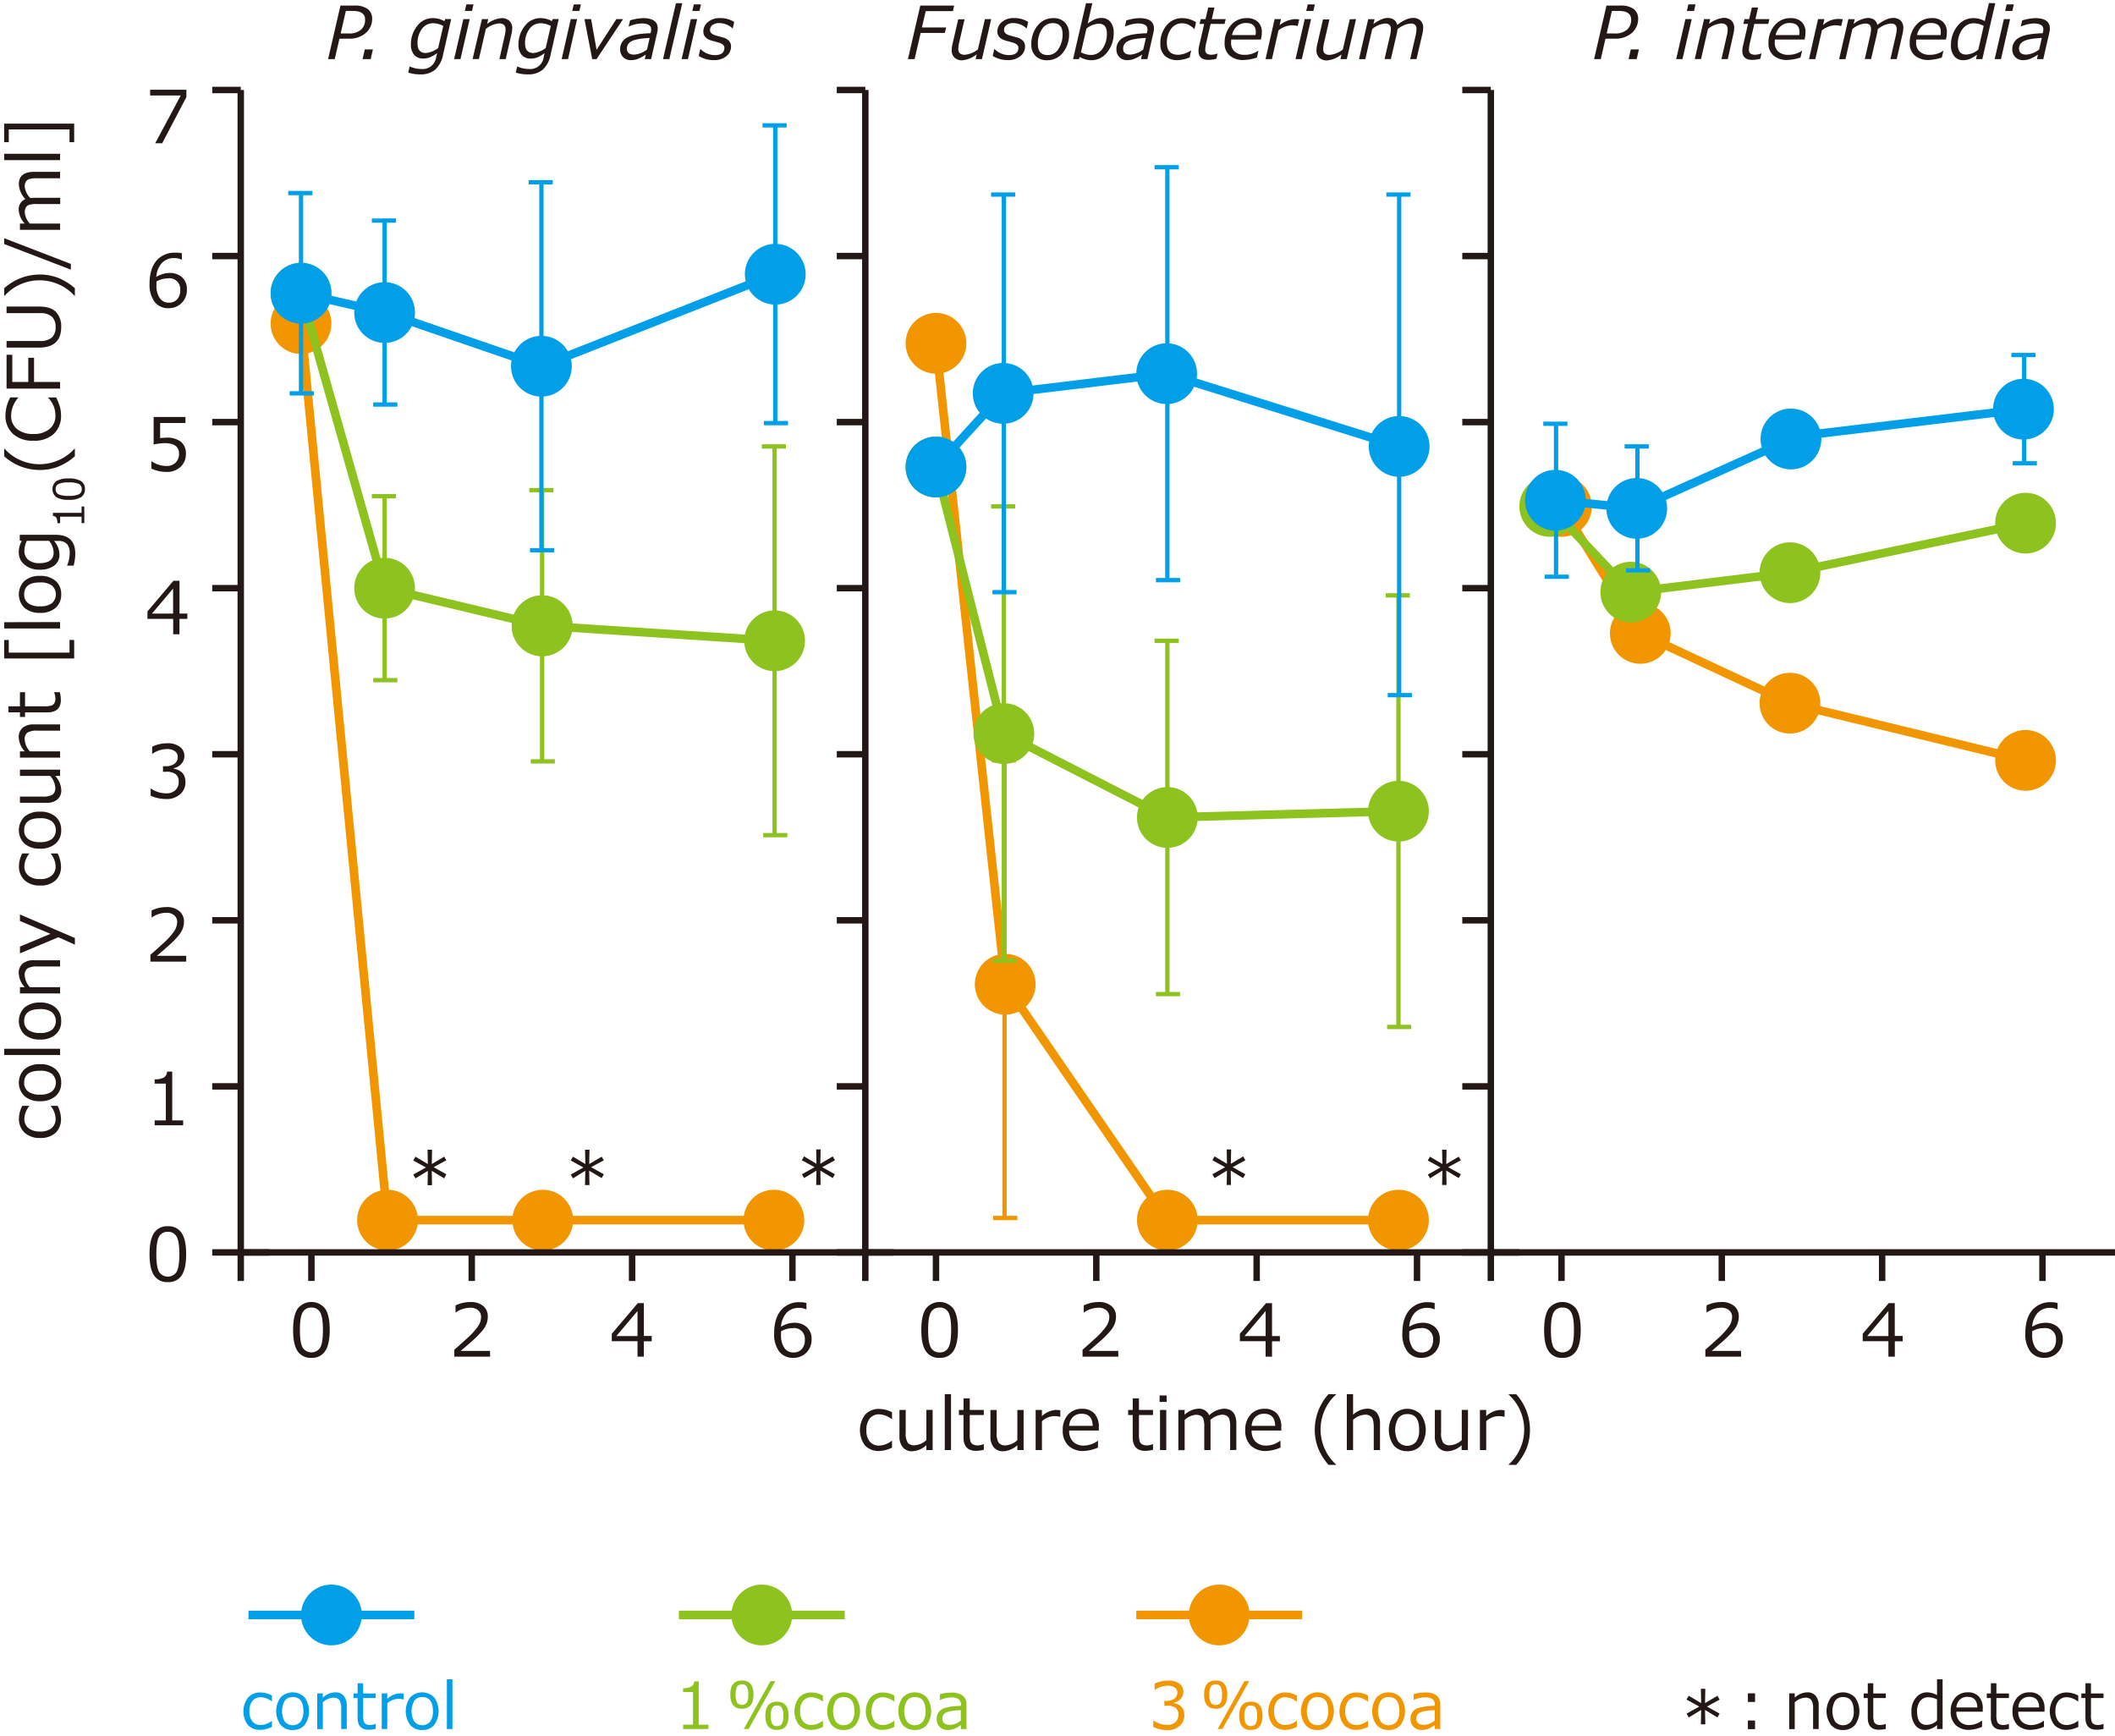 <svg id="レイヤー_1" data-name="レイヤー 1" xmlns="http://www.w3.org/2000/svg" viewBox="0 0 700 574.54"><defs><style>.cls-1{fill:#f29600;}.cls-2{fill:#231815;}.cls-3{fill:#8dc21f;}.cls-4{fill:#009fe8;}</style></defs><circle class="cls-1" cx="309.78" cy="113.62" r="10.06"/><circle class="cls-1" cx="386.36" cy="403.83" r="10.06"/><circle class="cls-1" cx="462.85" cy="403.83" r="10.06"/><circle class="cls-1" cx="332.7" cy="325.76" r="10.06"/><rect class="cls-1" x="328.7" y="402.41" width="8" height="1.42"/><rect class="cls-1" x="331.76" y="327.39" width="1.42" height="75.73"/><rect class="cls-1" x="328.25" y="250.95" width="8" height="1.42"/><rect class="cls-1" x="331.76" y="251.66" width="1.42" height="75.73"/><polygon class="cls-1" points="462.85 405.25 385.61 405.25 331.33 326.27 331.29 325.91 308.37 113.77 311.19 113.47 334.07 325.25 387.1 402.42 462.85 402.42 462.85 405.25"/><circle class="cls-1" cx="99.63" cy="107.1" r="10.06"/><circle class="cls-1" cx="128.26" cy="403.83" r="10.06"/><circle class="cls-1" cx="179.64" cy="403.83" r="10.06"/><circle class="cls-1" cx="256.14" cy="403.83" r="10.06"/><rect class="cls-2" x="78.62" y="414.52" width="2.13" height="9.44"/><rect class="cls-2" x="102" y="414.52" width="2.13" height="9.44"/><rect class="cls-2" x="155.07" y="414.52" width="2.13" height="9.44"/><rect class="cls-2" x="208.14" y="414.52" width="2.13" height="9.44"/><rect class="cls-2" x="261.2" y="414.52" width="2.13" height="9.44"/><rect class="cls-2" x="79.68" y="413.45" width="9.44" height="2.13"/><rect class="cls-2" x="70.24" y="413.45" width="9.44" height="2.13"/><rect class="cls-2" x="70.24" y="358.49" width="9.44" height="2.13"/><rect class="cls-2" x="70.24" y="303.53" width="9.44" height="2.13"/><rect class="cls-2" x="70.24" y="248.57" width="9.44" height="2.13"/><rect class="cls-2" x="70.24" y="193.6" width="9.44" height="2.13"/><rect class="cls-2" x="70.24" y="138.64" width="9.44" height="2.13"/><rect class="cls-2" x="70.24" y="83.68" width="9.44" height="2.13"/><rect class="cls-2" x="70.24" y="28.72" width="9.44" height="2.13"/><rect class="cls-2" x="79.68" y="413.45" width="206.58" height="2.13"/><rect class="cls-2" x="78.62" y="29.78" width="2.13" height="384.74"/><polygon class="cls-1" points="256.14 405.25 126.97 405.25 98.22 107.24 101.04 106.96 129.55 402.42 256.14 402.42 256.14 405.25"/><circle class="cls-3" cx="99.63" cy="97.04" r="10.06"/><rect class="cls-3" x="126.59" y="194.67" width="1.42" height="30.45"/><circle class="cls-3" cx="127.29" cy="194.67" r="10.06"/><rect class="cls-3" x="123.07" y="163.51" width="8" height="1.42"/><rect class="cls-3" x="123.52" y="224.41" width="8" height="1.42"/><rect class="cls-3" x="126.59" y="164.22" width="1.42" height="30.45"/><circle class="cls-3" cx="179.42" cy="207.11" r="10.06"/><rect class="cls-3" x="175.19" y="161.51" width="8" height="1.42"/><rect class="cls-3" x="178.71" y="162.22" width="1.42" height="44.88"/><circle class="cls-3" cx="179.42" cy="207.11" r="10.06"/><rect class="cls-3" x="175.64" y="251.28" width="8" height="1.42"/><rect class="cls-3" x="178.71" y="207.11" width="1.42" height="44.88"/><circle class="cls-3" cx="256.37" cy="212.08" r="10.06"/><rect class="cls-3" x="252.14" y="147.04" width="8" height="1.42"/><rect class="cls-3" x="255.66" y="147.75" width="1.42" height="64.33"/><rect class="cls-3" x="252.59" y="275.7" width="8" height="1.42"/><rect class="cls-3" x="255.66" y="212.08" width="1.42" height="64.33"/><polygon class="cls-3" points="256.27 213.5 179.2 208.51 179.09 208.49 126.16 195.85 98.27 97.43 101 96.66 128.43 193.48 179.63 205.7 256.46 210.67 256.27 213.5"/><circle class="cls-4" cx="99.63" cy="97.04" r="10.06"/><rect class="cls-4" x="98.92" y="63.89" width="1.42" height="33.15"/><rect class="cls-4" x="95.4" y="63.19" width="8" height="1.42"/><rect class="cls-4" x="98.92" y="97.04" width="1.42" height="33.15"/><rect class="cls-4" x="95.86" y="129.48" width="8" height="1.42"/><rect class="cls-4" x="126.59" y="103.44" width="1.42" height="30.45"/><circle class="cls-4" cx="127.29" cy="103.44" r="10.06"/><rect class="cls-4" x="123.07" y="72.29" width="8" height="1.42"/><rect class="cls-4" x="123.52" y="133.18" width="8" height="1.42"/><rect class="cls-4" x="126.59" y="73" width="1.42" height="30.45"/><circle class="cls-4" cx="179.19" cy="121.21" r="10.06"/><rect class="cls-4" x="178.48" y="60.32" width="1.42" height="60.9"/><rect class="cls-4" x="174.96" y="59.61" width="8" height="1.42"/><rect class="cls-4" x="178.48" y="121.21" width="1.42" height="60.9"/><rect class="cls-4" x="175.41" y="181.4" width="8" height="1.42"/><circle class="cls-4" cx="256.59" cy="90.76" r="10.06"/><rect class="cls-4" x="255.88" y="41.49" width="1.42" height="49.27"/><rect class="cls-4" x="252.36" y="40.78" width="8" height="1.42"/><rect class="cls-4" x="255.88" y="90.76" width="1.42" height="49.27"/><rect class="cls-4" x="252.82" y="139.33" width="8" height="1.42"/><polygon class="cls-4" points="179.22 122.72 127.13 104.81 99.32 98.42 99.95 95.66 127.98 102.1 179.16 119.7 256.07 89.45 257.11 92.08 179.22 122.72"/><rect class="cls-2" x="285.33" y="414.52" width="2.13" height="9.44"/><rect class="cls-2" x="308.72" y="414.52" width="2.13" height="9.44"/><rect class="cls-2" x="361.78" y="414.52" width="2.13" height="9.44"/><rect class="cls-2" x="414.85" y="414.52" width="2.13" height="9.44"/><rect class="cls-2" x="467.92" y="414.52" width="2.13" height="9.44"/><rect class="cls-2" x="286.4" y="413.45" width="9.44" height="2.13"/><rect class="cls-2" x="276.95" y="413.45" width="9.44" height="2.13"/><rect class="cls-2" x="276.95" y="358.49" width="9.44" height="2.13"/><rect class="cls-2" x="276.95" y="303.53" width="9.44" height="2.13"/><rect class="cls-2" x="276.95" y="248.57" width="9.44" height="2.13"/><rect class="cls-2" x="276.95" y="193.6" width="9.44" height="2.13"/><rect class="cls-2" x="276.95" y="138.64" width="9.44" height="2.13"/><rect class="cls-2" x="276.95" y="83.68" width="9.44" height="2.13"/><rect class="cls-2" x="276.95" y="28.72" width="9.44" height="2.13"/><rect class="cls-2" x="286.4" y="413.45" width="206.58" height="2.13"/><rect class="cls-2" x="285.33" y="29.78" width="2.13" height="384.74"/><circle class="cls-3" cx="309.78" cy="154.56" r="10.06"/><circle class="cls-3" cx="332.25" cy="242.79" r="10.06"/><rect class="cls-3" x="328.02" y="166.89" width="8" height="1.42"/><rect class="cls-3" x="331.54" y="167.6" width="1.42" height="75.19"/><rect class="cls-3" x="328.47" y="317.26" width="8" height="1.42"/><circle class="cls-3" cx="386.36" cy="270.55" r="10.06"/><rect class="cls-3" x="382.13" y="211.37" width="8" height="1.42"/><rect class="cls-3" x="385.65" y="212.08" width="1.42" height="58.47"/><rect class="cls-3" x="382.58" y="328.31" width="8" height="1.42"/><circle class="cls-3" cx="462.85" cy="268.47" r="10.06"/><rect class="cls-3" x="458.62" y="196.34" width="8" height="1.42"/><rect class="cls-3" x="462.14" y="197.05" width="1.42" height="71.42"/><rect class="cls-3" x="459.08" y="339.17" width="8" height="1.42"/><rect class="cls-3" x="385.65" y="270.55" width="1.42" height="58.47"/><rect class="cls-3" x="462.14" y="268.47" width="1.42" height="71.42"/><rect class="cls-3" x="331.54" y="242.79" width="1.42" height="75.19"/><rect class="cls-3" x="357.88" y="226.26" width="2.83" height="60.82" transform="translate(-33.09 459.17) rotate(-62.84)"/><rect class="cls-3" x="319.6" y="153.15" width="2.83" height="91.04" transform="translate(-39.1 85.37) rotate(-14.29)"/><rect class="cls-3" x="386.34" y="268.09" width="76.52" height="2.84" transform="translate(-7.18 11.65) rotate(-1.56)"/><rect class="cls-4" x="462.37" y="64.39" width="1.42" height="82.84"/><rect class="cls-4" x="458.85" y="63.68" width="8" height="1.42"/><rect class="cls-4" x="462.37" y="147.23" width="1.42" height="82.84"/><rect class="cls-4" x="459.3" y="229.36" width="8" height="1.42"/><rect class="cls-4" x="385.65" y="55.34" width="1.42" height="68.33"/><rect class="cls-4" x="382.13" y="54.64" width="8" height="1.42"/><rect class="cls-4" x="385.65" y="123.67" width="1.42" height="68.33"/><rect class="cls-4" x="382.58" y="191.3" width="8" height="1.42"/><rect class="cls-4" x="331.54" y="64.39" width="1.42" height="65.8"/><rect class="cls-4" x="328.02" y="63.68" width="8" height="1.42"/><rect class="cls-4" x="331.54" y="130.19" width="1.42" height="65.8"/><rect class="cls-4" x="328.47" y="195.28" width="8" height="1.42"/><circle class="cls-4" cx="309.78" cy="154.56" r="10.06"/><circle class="cls-4" cx="332.02" cy="130.19" r="10.06"/><circle class="cls-4" cx="386.13" cy="123.67" r="10.06"/><circle class="cls-4" cx="463.08" cy="147.75" r="10.06"/><polygon class="cls-4" points="310.82 155.52 308.73 153.61 331.33 128.85 386.26 122.23 463.5 146.4 462.66 149.1 386 125.12 332.71 131.53 310.82 155.52"/><rect class="cls-2" x="492.35" y="414.52" width="2.13" height="9.44"/><rect class="cls-2" x="515.74" y="414.52" width="2.13" height="9.44"/><rect class="cls-2" x="568.8" y="414.52" width="2.13" height="9.44"/><rect class="cls-2" x="621.87" y="414.52" width="2.13" height="9.44"/><rect class="cls-2" x="674.94" y="414.52" width="2.13" height="9.44"/><rect class="cls-2" x="493.42" y="413.45" width="9.44" height="2.13"/><rect class="cls-2" x="483.97" y="413.45" width="9.44" height="2.13"/><rect class="cls-2" x="483.97" y="358.49" width="9.44" height="2.13"/><rect class="cls-2" x="483.97" y="303.53" width="9.44" height="2.13"/><rect class="cls-2" x="483.97" y="248.57" width="9.44" height="2.13"/><rect class="cls-2" x="483.97" y="193.6" width="9.44" height="2.13"/><rect class="cls-2" x="483.97" y="138.64" width="9.44" height="2.13"/><rect class="cls-2" x="483.97" y="83.68" width="9.44" height="2.13"/><rect class="cls-2" x="483.97" y="28.72" width="9.44" height="2.13"/><rect class="cls-2" x="493.42" y="413.45" width="206.58" height="2.13"/><rect class="cls-2" x="492.35" y="29.78" width="2.13" height="384.74"/><circle class="cls-4" cx="109.69" cy="534.5" r="10.06"/><circle class="cls-1" cx="516.8" cy="167.6" r="10.06"/><circle class="cls-1" cx="542.89" cy="209.63" r="10.06"/><circle class="cls-1" cx="592.42" cy="232.73" r="10.06"/><circle class="cls-1" cx="670.4" cy="251.66" r="10.06"/><polygon class="cls-1" points="670.07 253.04 591.95 234.07 541.91 210.74 515.6 168.35 518 166.85 543.87 208.52 592.89 231.38 670.73 250.28 670.07 253.04"/><circle class="cls-3" cx="512.92" cy="167.6" r="10.06"/><circle class="cls-3" cx="539.73" cy="195.99" r="10.06"/><circle class="cls-3" cx="592.42" cy="189.55" r="10.06"/><circle class="cls-3" cx="670.4" cy="173.15" r="10.06"/><polygon class="cls-3" points="539.19 197.48 511.89 168.57 513.95 166.63 540.27 194.5 592.19 188.15 670.11 171.76 670.69 174.53 592.59 190.95 539.19 197.48"/><rect class="cls-4" x="514.29" y="140.25" width="1.42" height="25.31"/><rect class="cls-4" x="510.77" y="139.54" width="8" height="1.42"/><rect class="cls-4" x="514.29" y="165.56" width="1.42" height="25.31"/><rect class="cls-4" x="511.23" y="190.17" width="8" height="1.42"/><circle class="cls-4" cx="514.78" cy="165.56" r="10.06"/><rect class="cls-4" x="541.22" y="147.75" width="1.42" height="20.51"/><rect class="cls-4" x="537.7" y="147.04" width="8" height="1.42"/><rect class="cls-4" x="541.22" y="168.26" width="1.42" height="20.51"/><rect class="cls-4" x="538.16" y="188.06" width="8" height="1.42"/><circle class="cls-4" cx="541.71" cy="168.26" r="10.06"/><rect class="cls-4" x="669.22" y="117.49" width="1.42" height="17.92"/><rect class="cls-4" x="665.7" y="116.79" width="8" height="1.42"/><rect class="cls-4" x="669.22" y="135.42" width="1.42" height="17.92"/><rect class="cls-4" x="666.15" y="152.63" width="8" height="1.42"/><circle class="cls-4" cx="669.7" cy="135.42" r="10.06"/><circle class="cls-4" cx="592.75" cy="145.29" r="10.06"/><polygon class="cls-4" points="541.94 169.71 514.63 166.97 514.92 164.15 541.47 166.81 594.47 143 669.53 134.01 669.87 136.83 595.24 145.76 541.94 169.71"/><rect class="cls-4" x="82.24" y="533.08" width="54.89" height="2.83"/><circle class="cls-3" cx="252.14" cy="534.5" r="10.06"/><rect class="cls-3" x="224.69" y="533.08" width="54.89" height="2.83"/><circle class="cls-1" cx="403.52" cy="534.5" r="10.06"/><rect class="cls-1" x="376.07" y="533.08" width="54.89" height="2.83"/><path class="cls-2" d="M60.62,372.44H51.19v-1.62h3.7V358.64h-3.7v-1.43a6,6,0,0,0,3.1-.62,2.41,2.41,0,0,0,1-1.92H57v16.15h3.62Z"/><path class="cls-2" d="M61.63,318.27H49.78V316c1.26-1.09,2.67-2.34,4.23-3.78a24.3,24.3,0,0,0,3.48-3.78,5.69,5.69,0,0,0,1.14-3.27,2.81,2.81,0,0,0-1-2.26,3.92,3.92,0,0,0-2.61-.81,8.53,8.53,0,0,0-4.73,1.53h-.12v-2.29a11.34,11.34,0,0,1,4.91-1.13,6.32,6.32,0,0,1,4.22,1.3A4.39,4.39,0,0,1,60.89,305a6.82,6.82,0,0,1-.39,2.3,7.57,7.57,0,0,1-1.23,2.12,28.75,28.75,0,0,1-2,2.2c-.77.78-2.56,2.35-5.35,4.72h9.71Z"/><path class="cls-2" d="M49.86,263.36V261H50A8.86,8.86,0,0,0,55,262.57a4.32,4.32,0,0,0,3-1,3.64,3.64,0,0,0,1.14-2.85,3,3,0,0,0-1-2.49,5.11,5.11,0,0,0-3.2-.8h-1V253.6h.8a4.86,4.86,0,0,0,3-.81,2.67,2.67,0,0,0,1.09-2.28,2.22,2.22,0,0,0-1-1.92,4.41,4.41,0,0,0-2.6-.68,8.65,8.65,0,0,0-4.74,1.54h-.13v-2.31A11.34,11.34,0,0,1,55.28,246a6.81,6.81,0,0,1,4.24,1.15,3.68,3.68,0,0,1,1.5,3.09,3.73,3.73,0,0,1-1,2.56,4.41,4.41,0,0,1-2.5,1.44v.19c2.58.46,3.86,1.94,3.86,4.45a5.11,5.11,0,0,1-1.77,4A6.67,6.67,0,0,1,55,264.46,12.82,12.82,0,0,1,49.86,263.36Z"/><path class="cls-2" d="M62,204.82h-2.6v5.1H57.32v-5.1H48.8v-2.46l8.61-10.15h2v10.87H62Zm-4.71-1.74V194.8l-7,8.28Z"/><path class="cls-2" d="M50.09,155.08v-2.35h.19a8.6,8.6,0,0,0,4.77,1.5,4.26,4.26,0,0,0,3.05-1.09,4,4,0,0,0,1.15-3c0-2.32-1.6-3.48-4.78-3.48a18.23,18.23,0,0,0-3.62.47V138H61.37V140H53v5c1-.1,1.73-.15,2.09-.15a7.33,7.33,0,0,1,4.8,1.37,4.86,4.86,0,0,1,1.63,4,5.65,5.65,0,0,1-1.77,4.3,6.47,6.47,0,0,1-4.62,1.67A11.78,11.78,0,0,1,50.09,155.08Z"/><path class="cls-2" d="M60.19,83.82V85.9H60a5.16,5.16,0,0,0-2.3-.48,5.44,5.44,0,0,0-4.15,1.65,7.47,7.47,0,0,0-1.81,4.59,8.47,8.47,0,0,1,4.33-1.32,6.07,6.07,0,0,1,4.18,1.42,5.21,5.21,0,0,1,1.6,4.1A5.91,5.91,0,0,1,55.83,102a5.61,5.61,0,0,1-4.66-2.09,9.52,9.52,0,0,1-1.67-6q0-4.87,2.23-7.57a7.78,7.78,0,0,1,6.36-2.7A7,7,0,0,1,60.19,83.82Zm-8.41,9.35c0,.64,0,1,0,1.16a7.29,7.29,0,0,0,1.09,4.32,3.49,3.49,0,0,0,3,1.52,3.56,3.56,0,0,0,2.78-1.11,4.43,4.43,0,0,0,1-3.11,3.57,3.57,0,0,0-4.12-3.82A7.54,7.54,0,0,0,51.78,93.17Z"/><path class="cls-2" d="M61.68,32.16l-8,15.25H51.37L59.82,31.6H49.7V29.7h12Z"/><path class="cls-2" d="M55.56,424.33a5.11,5.11,0,0,1-4.6-2.24q-1.47-2.23-1.47-7t1.48-7a5.11,5.11,0,0,1,4.59-2.24,5.09,5.09,0,0,1,4.57,2.25c1,1.5,1.48,3.82,1.48,7s-.49,5.49-1.47,7A5.1,5.1,0,0,1,55.56,424.33Zm0-16.63a3.11,3.11,0,0,0-2.92,1.59q-.9,1.59-.9,5.83c0,2.81.3,4.74.9,5.81a3.45,3.45,0,0,0,5.82,0q.9-1.6.9-5.83c0-2.77-.29-4.69-.89-5.78A3.08,3.08,0,0,0,55.56,407.7Z"/><path class="cls-2" d="M19.07,366a10,10,0,0,1,1.12,4.16,6.23,6.23,0,0,1-1.8,4.77,7.19,7.19,0,0,1-5.12,1.7,7.23,7.23,0,0,1-5.13-1.75,6.2,6.2,0,0,1-1.87-4.73A9.3,9.3,0,0,1,7.37,366h2.3v.1a7.09,7.09,0,0,0-1.61,4.1,3.89,3.89,0,0,0,1.35,3.16,5.88,5.88,0,0,0,3.86,1.13,5.75,5.75,0,0,0,3.81-1.12,3.94,3.94,0,0,0,1.32-3.17,6.93,6.93,0,0,0-1.59-4.1V366Z"/><path class="cls-2" d="M20.25,358.33a5.66,5.66,0,0,1-1.88,4.48,7.47,7.47,0,0,1-5.12,1.65,7.53,7.53,0,0,1-5.13-1.66,6.23,6.23,0,0,1,0-8.93,7.48,7.48,0,0,1,5.14-1.66,7.46,7.46,0,0,1,5.13,1.65A5.65,5.65,0,0,1,20.25,358.33ZM8,358.33a3.49,3.49,0,0,0,1.35,2.95,6.35,6.35,0,0,0,3.91,1,6.27,6.27,0,0,0,3.88-1,3.9,3.9,0,0,0,0-5.9,6.27,6.27,0,0,0-3.88-1Q8,354.35,8,358.33Z"/><path class="cls-2" d="M19.88,347.1v2.07H1.38V347.1Z"/><path class="cls-2" d="M20.25,337.93a5.66,5.66,0,0,1-1.88,4.48,7.46,7.46,0,0,1-5.12,1.64,7.53,7.53,0,0,1-5.13-1.65,6.24,6.24,0,0,1,0-8.94,7.52,7.52,0,0,1,5.14-1.65,7.46,7.46,0,0,1,5.13,1.65A5.65,5.65,0,0,1,20.25,337.93ZM8,337.93a3.49,3.49,0,0,0,1.35,2.95,6.35,6.35,0,0,0,3.91,1,6.27,6.27,0,0,0,3.88-1,3.9,3.9,0,0,0,0-5.9,6.27,6.27,0,0,0-3.88-1C9.74,334,8,335.27,8,337.93Z"/><path class="cls-2" d="M19.88,317.81v2.07H12.44a5.9,5.9,0,0,0-3.42.68,2.72,2.72,0,0,0-.84,2.25,6.29,6.29,0,0,0,1.71,3.91h10v2.07H6.6v-2.07H8.2a7.2,7.2,0,0,1-2-4.62,4,4,0,0,1,1.28-3.17,5.49,5.49,0,0,1,3.72-1.12Z"/><path class="cls-2" d="M6.6,302.66l18.18,7.79v2.21l-5.47-2.47L6.6,315.54V313.3l10.11-4.23L6.6,304.82Z"/><path class="cls-2" d="M19.07,282.46a10,10,0,0,1,1.12,4.16,6.23,6.23,0,0,1-1.8,4.76,7.15,7.15,0,0,1-5.12,1.7,7.19,7.19,0,0,1-5.13-1.75,6.18,6.18,0,0,1-1.87-4.72,9.27,9.27,0,0,1,1.1-4.15h2.3v.09a7.12,7.12,0,0,0-1.61,4.1,3.88,3.88,0,0,0,1.35,3.16,5.83,5.83,0,0,0,3.86,1.13,5.7,5.7,0,0,0,3.81-1.12,3.93,3.93,0,0,0,1.32-3.17,7,7,0,0,0-1.59-4.1v-.09Z"/><path class="cls-2" d="M20.25,274.76a5.66,5.66,0,0,1-1.88,4.48,7.51,7.51,0,0,1-5.12,1.64,7.53,7.53,0,0,1-5.13-1.65,6.24,6.24,0,0,1,0-8.94,7.52,7.52,0,0,1,5.14-1.65,7.46,7.46,0,0,1,5.13,1.65A5.65,5.65,0,0,1,20.25,274.76ZM8,274.76a3.49,3.49,0,0,0,1.35,2.95,6.35,6.35,0,0,0,3.91,1,6.27,6.27,0,0,0,3.88-1,3.9,3.9,0,0,0,0-5.9,6.27,6.27,0,0,0-3.88-1C9.74,270.78,8,272.1,8,274.76Z"/><path class="cls-2" d="M19.88,254.73v2.07h-1.6a7.46,7.46,0,0,1,2,4.62A3.94,3.94,0,0,1,19,264.6a5.5,5.5,0,0,1-3.69,1.11H6.6v-2.07h7.46a5.75,5.75,0,0,0,3.4-.69,2.72,2.72,0,0,0,.84-2.24,6.33,6.33,0,0,0-1.71-3.91H6.6v-2.07Z"/><path class="cls-2" d="M19.88,239.76v2.07H12.44a5.9,5.9,0,0,0-3.42.68,2.72,2.72,0,0,0-.84,2.24,6.31,6.31,0,0,0,1.71,3.92h10v2.07H6.6v-2.07H8.2a7.2,7.2,0,0,1-2-4.62,4,4,0,0,1,1.28-3.17,5.49,5.49,0,0,1,3.72-1.12Z"/><path class="cls-2" d="M20.14,231.66c0,2.74-1.51,4.12-4.52,4.12H8.29v1.51H6.6v-1.53H2.78v-2H6.6v-4.66H8.29v4.66h6.15a7.89,7.89,0,0,0,2.71-.29,1.83,1.83,0,0,0,.9-.88,3.29,3.29,0,0,0,.29-1.5,5.22,5.22,0,0,0-.42-1.92v-.07H19.8A11,11,0,0,1,20.14,231.66Z"/><path class="cls-2" d="M24.55,211.81v6.12H1.38v-6.12H2.9V216H23v-4.21Z"/><path class="cls-2" d="M19.88,205.89V208H1.38v-2.07Z"/><path class="cls-2" d="M20.25,196.72a5.66,5.66,0,0,1-1.88,4.48,7.46,7.46,0,0,1-5.12,1.64,7.53,7.53,0,0,1-5.13-1.65,6.24,6.24,0,0,1,0-8.94,7.52,7.52,0,0,1,5.14-1.65,7.46,7.46,0,0,1,5.13,1.65A5.65,5.65,0,0,1,20.25,196.72ZM8,196.72a3.49,3.49,0,0,0,1.35,2.95,6.35,6.35,0,0,0,3.91,1,6.27,6.27,0,0,0,3.88-1,3.9,3.9,0,0,0,0-5.9,6.27,6.27,0,0,0-3.88-1C9.74,192.74,8,194.06,8,196.72Z"/><path class="cls-2" d="M18.38,177q6.53,0,6.53,6.2a15.13,15.13,0,0,1-.55,4H22.22v-.09a10.73,10.73,0,0,0,.85-4.07,4.36,4.36,0,0,0-.91-3,3.85,3.85,0,0,0-2.95-1H17.9a6.86,6.86,0,0,1,1.78,4.46,4.41,4.41,0,0,1-1.74,3.7,7.74,7.74,0,0,1-4.82,1.34,7.34,7.34,0,0,1-5-1.65,5.19,5.19,0,0,1-1.91-4.1,7.44,7.44,0,0,1,1-3.75l-.67-.15V177ZM16.23,179H8.88a7.85,7.85,0,0,0-.81,3.27,3.72,3.72,0,0,0,1.28,3A5.56,5.56,0,0,0,13,186.39c3.16,0,4.75-1.18,4.75-3.53A6.31,6.31,0,0,0,16.23,179Z"/><path class="cls-2" d="M27.9,167.65v5.49H27V171h-7.1v2.15H19a3.58,3.58,0,0,0-.36-1.8,1.42,1.42,0,0,0-1.12-.61v-1H27v-2.11Z"/><path class="cls-2" d="M28.11,161.89a3,3,0,0,1-1.3,2.67,7.45,7.45,0,0,1-4.06.86,7.62,7.62,0,0,1-4.08-.86,3.38,3.38,0,0,1,0-5.34,7.53,7.53,0,0,1,4.05-.86,7.57,7.57,0,0,1,4.07.85A3,3,0,0,1,28.11,161.89Zm-9.7,0a1.82,1.82,0,0,0,.93,1.7,7.67,7.67,0,0,0,3.41.52,7.57,7.57,0,0,0,3.38-.52,1.82,1.82,0,0,0,.93-1.7,1.8,1.8,0,0,0-.93-1.7,7.61,7.61,0,0,0-3.4-.52,7.64,7.64,0,0,0-3.37.52A1.79,1.79,0,0,0,18.41,161.89Z"/><path class="cls-2" d="M24.78,148.52V151a19.17,19.17,0,0,1-5.59,3.48,17.09,17.09,0,0,1-6.11,1.07A17.55,17.55,0,0,1,1.38,151v-2.5H1.5a14.93,14.93,0,0,0,5.13,3.74,15.48,15.48,0,0,0,12.89,0,15.2,15.2,0,0,0,5.15-3.75Z"/><path class="cls-2" d="M20.2,137.39a8.11,8.11,0,0,1-2.4,6.22A9.5,9.5,0,0,1,11,145.86a9.51,9.51,0,0,1-6.73-2.28,8.06,8.06,0,0,1-2.46-6.2,12.64,12.64,0,0,1,1.59-5.85H6v.16a9,9,0,0,0-2.31,5.83A5.51,5.51,0,0,0,5.64,142a8.15,8.15,0,0,0,5.4,1.63,8,8,0,0,0,5.37-1.66,5.53,5.53,0,0,0,1.93-4.42,8.69,8.69,0,0,0-.47-2.85,9.6,9.6,0,0,0-1.87-3v-.16h2.59a17.89,17.89,0,0,1,1.34,3.5A11.25,11.25,0,0,1,20.2,137.39Z"/><path class="cls-2" d="M4.07,117.42v9H9.36v-8h1.91v8h8.61v2.19H2.17V117.42Z"/><path class="cls-2" d="M12.85,101.45q3.85,0,5.62,1.75a6.81,6.81,0,0,1,1.78,5.06q0,6.78-7.4,6.79H2.17v-2.19H13.05a6,6,0,0,0,4.1-1.14,4.46,4.46,0,0,0,1.25-3.46,4.55,4.55,0,0,0-1.23-3.46,5.78,5.78,0,0,0-4.06-1.16H2.17v-2.19Z"/><path class="cls-2" d="M24.78,95.41v2.5h-.11a15.43,15.43,0,0,0-5.16-3.75,15.59,15.59,0,0,0-12.87,0A15.43,15.43,0,0,0,1.5,97.91H1.38v-2.5a17.6,17.6,0,0,1,11.7-4.55,17,17,0,0,1,6.09,1.07A19.13,19.13,0,0,1,24.78,95.41Z"/><path class="cls-2" d="M1.38,78.84l22.07,8.51v1.89L1.38,80.77Z"/><path class="cls-2" d="M19.88,59H12.44a8.85,8.85,0,0,0-2.87.3,2.06,2.06,0,0,0-1.06.92,3.28,3.28,0,0,0-.33,1.56A6.45,6.45,0,0,0,10,65.53c.41,0,.93-.07,1.56-.07h8.37v2.07H12.44a8.94,8.94,0,0,0-2.91.3,2,2,0,0,0-1,.91,3.15,3.15,0,0,0-.33,1.53A6.17,6.17,0,0,0,9.89,74h10v2.07H6.6V74H8.2a7.12,7.12,0,0,1-2-4.47A3.6,3.6,0,0,1,8.4,65.89,7.71,7.71,0,0,1,6.23,61c0-2.75,1.66-4.12,5-4.12h8.65Z"/><path class="cls-2" d="M19.88,50.9V53H1.38V50.9Z"/><path class="cls-2" d="M24.55,40.92v6.13H23V42.84H2.9v4.21H1.38V40.92Z"/><path class="cls-2" d="M295.23,479.11a10,10,0,0,1-4.16,1.12,6.23,6.23,0,0,1-4.76-1.8,8.48,8.48,0,0,1,.05-10.25,6.15,6.15,0,0,1,4.73-1.87,9.38,9.38,0,0,1,4.14,1.09v2.31h-.09a7,7,0,0,0-4.1-1.61,3.88,3.88,0,0,0-3.16,1.35,5.82,5.82,0,0,0-1.13,3.85,5.71,5.71,0,0,0,1.12,3.82,3.94,3.94,0,0,0,3.17,1.32,7,7,0,0,0,4.1-1.59h.09Z"/><path class="cls-2" d="M308.67,479.92H306.6v-1.6a7.46,7.46,0,0,1-4.62,2A3.94,3.94,0,0,1,298.8,479a5.5,5.5,0,0,1-1.11-3.69v-8.67h2.07v7.46a5.75,5.75,0,0,0,.69,3.4,2.72,2.72,0,0,0,2.24.84,6.33,6.33,0,0,0,3.91-1.71v-10h2.07Z"/><path class="cls-2" d="M314.76,479.92h-2.07v-18.5h2.07Z"/><path class="cls-2" d="M323,480.18q-4.11,0-4.11-4.52v-7.33h-1.52v-1.69h1.53v-3.82h2.06v3.82h4.65v1.69h-4.65v6.15a8,8,0,0,0,.28,2.71,1.88,1.88,0,0,0,.88.9,3.29,3.29,0,0,0,1.5.29,5.22,5.22,0,0,0,1.92-.42h.07v1.88A10.88,10.88,0,0,1,323,480.18Z"/><path class="cls-2" d="M338.78,479.92h-2.07v-1.6a7.46,7.46,0,0,1-4.62,2,3.94,3.94,0,0,1-3.18-1.29,5.5,5.5,0,0,1-1.11-3.69v-8.67h2.07v7.46a5.75,5.75,0,0,0,.69,3.4,2.73,2.73,0,0,0,2.24.84,6.33,6.33,0,0,0,3.91-1.71v-10h2.07Z"/><path class="cls-2" d="M342.77,479.92V466.64h2.07v2.05a7.5,7.5,0,0,1,4.6-2.05,9.45,9.45,0,0,1,1.49.12v2.16h-.08a8.24,8.24,0,0,0-2-.23,6.33,6.33,0,0,0-4,1.69v9.54Z"/><path class="cls-2" d="M358.71,480.23a7,7,0,0,1-5.14-1.79,6.8,6.8,0,0,1-1.83-5.08,7.41,7.41,0,0,1,1.75-5.17,6,6,0,0,1,4.65-1.93,5.28,5.28,0,0,1,4.08,1.58,6.38,6.38,0,0,1,1.45,4.49v1.14h-9.81a4.92,4.92,0,0,0,1.3,3.68,4.86,4.86,0,0,0,3.59,1.29,7.93,7.93,0,0,0,4.56-1.59h.09v2.25A13.35,13.35,0,0,1,358.71,480.23Zm-4.85-8.32h7.79q-.09-4-3.63-4a4,4,0,0,0-2.89,1.05A4.41,4.41,0,0,0,353.86,471.91Z"/><path class="cls-2" d="M379,480.18q-4.11,0-4.11-4.52v-7.33h-1.51v-1.69h1.52v-3.82h2.06v3.82h4.65v1.69h-4.65v6.15a7.93,7.93,0,0,0,.29,2.71,1.82,1.82,0,0,0,.87.9,3.36,3.36,0,0,0,1.51.29,5.13,5.13,0,0,0,1.91-.42h.07v1.88A10.88,10.88,0,0,1,379,480.18Z"/><path class="cls-2" d="M386.13,464h-2.34v-2.15h2.34ZM386,479.92h-2.07V466.64H386Z"/><path class="cls-2" d="M407.14,479.92v-7.44a8.94,8.94,0,0,0-.29-2.87,2.06,2.06,0,0,0-.92-1.06,3.28,3.28,0,0,0-1.56-.33,6.5,6.5,0,0,0-3.8,1.77,13.16,13.16,0,0,1,.08,1.56v8.37h-2.07v-7.44a8.94,8.94,0,0,0-.3-2.91,2,2,0,0,0-.91-1,3.28,3.28,0,0,0-1.53-.32,6.17,6.17,0,0,0-3.75,1.71v10H390V466.64h2.07v1.6a7.12,7.12,0,0,1,4.47-2,3.61,3.61,0,0,1,3.66,2.18,7.72,7.72,0,0,1,4.87-2.18q4.13,0,4.12,5v8.65Z"/><path class="cls-2" d="M419.11,480.23a7,7,0,0,1-5.14-1.79,6.8,6.8,0,0,1-1.83-5.08,7.36,7.36,0,0,1,1.75-5.17,6,6,0,0,1,4.64-1.93,5.29,5.29,0,0,1,4.09,1.58,6.38,6.38,0,0,1,1.45,4.49v1.14h-9.81a5,5,0,0,0,1.29,3.68,4.89,4.89,0,0,0,3.59,1.29,7.93,7.93,0,0,0,4.56-1.59h.1v2.25A13.35,13.35,0,0,1,419.11,480.23Zm-4.85-8.32h7.79q-.1-4-3.63-4a4,4,0,0,0-2.9,1.05A4.41,4.41,0,0,0,414.26,471.91Z"/><path class="cls-2" d="M442.2,484.82h-2.5a18.91,18.91,0,0,1-3.47-5.59,16.88,16.88,0,0,1-1.08-6.11,17.6,17.6,0,0,1,4.55-11.7h2.5v.12a15.06,15.06,0,0,0-3.74,5.13,15.59,15.59,0,0,0,0,12.89,15.47,15.47,0,0,0,3.75,5.15Z"/><path class="cls-2" d="M456.74,479.92h-2.07v-7.43c0-1.73-.22-2.87-.68-3.43a2.72,2.72,0,0,0-2.24-.84,6.31,6.31,0,0,0-3.92,1.7v10h-2.07v-18.5h2.07v6.81a7.21,7.21,0,0,1,4.62-2,4,4,0,0,1,3.18,1.29,5.55,5.55,0,0,1,1.11,3.72Z"/><path class="cls-2" d="M465.79,480.29a5.66,5.66,0,0,1-4.48-1.88,8.78,8.78,0,0,1,0-10.25,6.21,6.21,0,0,1,8.93,0,8.82,8.82,0,0,1,0,10.27A5.65,5.65,0,0,1,465.79,480.29Zm0-12.26a3.49,3.49,0,0,0-3,1.35,7.88,7.88,0,0,0,0,7.79,3.9,3.9,0,0,0,5.9,0,6.27,6.27,0,0,0,1-3.88Q469.78,468,465.79,468Z"/><path class="cls-2" d="M485.82,479.92h-2.07v-1.6a7.46,7.46,0,0,1-4.62,2A3.94,3.94,0,0,1,476,479a5.5,5.5,0,0,1-1.11-3.69v-8.67h2.07v7.46a5.75,5.75,0,0,0,.69,3.4,2.73,2.73,0,0,0,2.24.84,6.33,6.33,0,0,0,3.91-1.71v-10h2.07Z"/><path class="cls-2" d="M489.81,479.92V466.64h2.07v2.05a7.5,7.5,0,0,1,4.6-2.05,9.45,9.45,0,0,1,1.49.12v2.16h-.08a8.24,8.24,0,0,0-2-.23,6.33,6.33,0,0,0-4,1.69v9.54Z"/><path class="cls-2" d="M501.83,484.82h-2.51v-.11a15.58,15.58,0,0,0,3.75-18,15.16,15.16,0,0,0-3.75-5.14v-.12h2.51a17.58,17.58,0,0,1,4.54,11.7,16.92,16.92,0,0,1-1.06,6.08A19.25,19.25,0,0,1,501.83,484.82Z"/><path class="cls-3" d="M234.47,572.25h-8.38v-1.44h3.28V560h-3.28v-1.27a5.33,5.33,0,0,0,2.75-.55,2.14,2.14,0,0,0,.93-1.71h1.48v14.36h3.22Z"/><path class="cls-3" d="M245.55,565.54q-3.84,0-3.84-4.67t3.84-4.68q3.84,0,3.84,4.67T245.55,565.54Zm0-8.09a1.79,1.79,0,0,0-1.61.77,7.27,7.27,0,0,0,0,5.3,2.09,2.09,0,0,0,3.22,0,5.18,5.18,0,0,0,.49-2.66,5.12,5.12,0,0,0-.49-2.63A1.78,1.78,0,0,0,245.55,557.45Zm11.06-1.06-8.84,15.86h-1.61L255,556.39Zm.55,16.16q-3.86,0-3.85-4.67t3.85-4.68q3.82,0,3.83,4.67T257.16,572.55Zm0-8.09a1.78,1.78,0,0,0-1.61.77,7.34,7.34,0,0,0,0,5.3,1.8,1.8,0,0,0,1.62.76,1.78,1.78,0,0,0,1.6-.76,5.16,5.16,0,0,0,.5-2.66,5.1,5.1,0,0,0-.5-2.63A1.75,1.75,0,0,0,257.16,564.46Z"/><path class="cls-3" d="M272.4,571.53a9,9,0,0,1-3.7,1,5.5,5.5,0,0,1-4.23-1.6,7.55,7.55,0,0,1,0-9.11,5.48,5.48,0,0,1,4.2-1.66,8.23,8.23,0,0,1,3.69,1v2h-.08a6.35,6.35,0,0,0-3.65-1.43,3.47,3.47,0,0,0-2.81,1.2,5.2,5.2,0,0,0-1,3.43,5.06,5.06,0,0,0,1,3.39,3.48,3.48,0,0,0,2.81,1.17,6.21,6.21,0,0,0,3.65-1.41h.08Z"/><path class="cls-3" d="M279.24,572.57a5,5,0,0,1-4-1.67,7.81,7.81,0,0,1,0-9.11,5.54,5.54,0,0,1,7.94,0,7.8,7.8,0,0,1,0,9.13A5,5,0,0,1,279.24,572.57Zm0-10.9a3.11,3.11,0,0,0-2.62,1.21,7,7,0,0,0,0,6.92,3.47,3.47,0,0,0,5.25,0,5.6,5.6,0,0,0,.91-3.45Q282.78,561.67,279.24,561.67Z"/><path class="cls-3" d="M296,571.53a9,9,0,0,1-3.7,1,5.54,5.54,0,0,1-4.24-1.6,7.53,7.53,0,0,1,.05-9.11,5.48,5.48,0,0,1,4.2-1.66,8.27,8.27,0,0,1,3.69,1v2h-.09a6.3,6.3,0,0,0-3.64-1.43,3.46,3.46,0,0,0-2.81,1.2,5.2,5.2,0,0,0-1,3.43,5.12,5.12,0,0,0,1,3.39,3.52,3.52,0,0,0,2.82,1.17,6.16,6.16,0,0,0,3.64-1.41H296Z"/><path class="cls-3" d="M302.79,572.57a5,5,0,0,1-4-1.67,7.81,7.81,0,0,1,0-9.11,5.54,5.54,0,0,1,7.94,0,7.84,7.84,0,0,1,0,9.13A5,5,0,0,1,302.79,572.57Zm0-10.9a3.11,3.11,0,0,0-2.62,1.21,7,7,0,0,0,0,6.92,3.46,3.46,0,0,0,5.24,0,5.54,5.54,0,0,0,.92-3.45Q306.33,561.67,302.79,561.67Z"/><path class="cls-3" d="M318,572.25v-1.32a8.87,8.87,0,0,1-2.42,1.35,6.36,6.36,0,0,1-1.93.29,3.59,3.59,0,0,1-2.63-1,3.63,3.63,0,0,1-1-2.66,3.51,3.51,0,0,1,1.55-3.1c1-.69,3.19-1.1,6.47-1.23v-.36a2.19,2.19,0,0,0-.73-1.82,4.22,4.22,0,0,0-2.57-.59,9.48,9.48,0,0,0-3.6.83h-.09v-1.91a14.57,14.57,0,0,1,3.77-.53,6.1,6.1,0,0,1,3.83,1,3.63,3.63,0,0,1,1.22,3v8.08Zm0-2.81V566c-2.59.12-4.26.41-5,.86a2.13,2.13,0,0,0-1.11,1.89c0,1.41.86,2.12,2.57,2.12A5.73,5.73,0,0,0,318,569.44Z"/><path class="cls-1" d="M381.71,571.59v-2.1h.17a7.91,7.91,0,0,0,4.39,1.4A3.84,3.84,0,0,0,389,570a3.25,3.25,0,0,0,1-2.53,2.69,2.69,0,0,0-.88-2.21,4.49,4.49,0,0,0-2.84-.71h-.92v-1.61H386a4.32,4.32,0,0,0,2.65-.72,2.39,2.39,0,0,0,1-2,2,2,0,0,0-.84-1.71,3.91,3.91,0,0,0-2.31-.6,7.62,7.62,0,0,0-4.21,1.37h-.12v-2.06a10.22,10.22,0,0,1,4.38-1,6.1,6.1,0,0,1,3.77,1,3.29,3.29,0,0,1,1.33,2.75,3.36,3.36,0,0,1-.89,2.28,3.9,3.9,0,0,1-2.22,1.27v.17q3.44.62,3.43,4a4.51,4.51,0,0,1-1.57,3.55,5.93,5.93,0,0,1-4.07,1.39A11.43,11.43,0,0,1,381.71,571.59Z"/><path class="cls-1" d="M402.37,565.54q-3.86,0-3.85-4.67t3.85-4.68q3.83,0,3.83,4.67T402.37,565.54Zm0-8.09a1.78,1.78,0,0,0-1.61.77,5.06,5.06,0,0,0-.5,2.65,5.16,5.16,0,0,0,.49,2.65,1.8,1.8,0,0,0,1.62.76,1.78,1.78,0,0,0,1.6-.76,5.16,5.16,0,0,0,.5-2.66,5.1,5.1,0,0,0-.5-2.63A1.75,1.75,0,0,0,402.37,557.45Zm11.06-1.06-8.85,15.86H403l8.85-15.86Zm.54,16.16q-3.84,0-3.84-4.67T414,563.2q3.84,0,3.84,4.67T414,572.55Zm0-8.09a1.77,1.77,0,0,0-1.6.77,5,5,0,0,0-.51,2.65,5.14,5.14,0,0,0,.5,2.65,2.09,2.09,0,0,0,3.22,0,5.18,5.18,0,0,0,.49-2.66,5.12,5.12,0,0,0-.49-2.63A1.77,1.77,0,0,0,414,564.46Z"/><path class="cls-1" d="M429.22,571.53a9,9,0,0,1-3.7,1,5.54,5.54,0,0,1-4.24-1.6,7.53,7.53,0,0,1,.05-9.11,5.48,5.48,0,0,1,4.2-1.66,8.27,8.27,0,0,1,3.69,1v2h-.09a6.23,6.23,0,0,0-3.64-1.43,3.46,3.46,0,0,0-2.81,1.2,5.2,5.2,0,0,0-1,3.43,5.12,5.12,0,0,0,1,3.39,3.52,3.52,0,0,0,2.82,1.17,6.19,6.19,0,0,0,3.64-1.41h.09Z"/><path class="cls-1" d="M436.06,572.57a5,5,0,0,1-4-1.67,7.81,7.81,0,0,1,0-9.11,5.54,5.54,0,0,1,7.94,0,7.82,7.82,0,0,1,0,9.13A5,5,0,0,1,436.06,572.57Zm0-10.9a3.1,3.1,0,0,0-2.62,1.21,7,7,0,0,0,0,6.92,3.46,3.46,0,0,0,5.24,0,5.6,5.6,0,0,0,.92-3.45Q439.6,561.67,436.06,561.67Z"/><path class="cls-1" d="M452.76,571.53a9,9,0,0,1-3.69,1,5.54,5.54,0,0,1-4.24-1.6,7.53,7.53,0,0,1,.05-9.11,5.45,5.45,0,0,1,4.2-1.66,8.19,8.19,0,0,1,3.68,1v2h-.08a6.26,6.26,0,0,0-3.65-1.43,3.47,3.47,0,0,0-2.81,1.2,5.25,5.25,0,0,0-1,3.43,5.06,5.06,0,0,0,1,3.39,3.48,3.48,0,0,0,2.81,1.17,6.19,6.19,0,0,0,3.65-1.41h.08Z"/><path class="cls-1" d="M459.61,572.57a5,5,0,0,1-4-1.67,7.77,7.77,0,0,1,0-9.11,5.54,5.54,0,0,1,7.94,0,7.82,7.82,0,0,1,0,9.13A5,5,0,0,1,459.61,572.57Zm0-10.9a3.13,3.13,0,0,0-2.63,1.21,7,7,0,0,0,0,6.92,3.47,3.47,0,0,0,5.25,0,5.6,5.6,0,0,0,.92-3.45Q463.15,561.67,459.61,561.67Z"/><path class="cls-1" d="M474.86,572.25v-1.32a8.87,8.87,0,0,1-2.42,1.35,6.76,6.76,0,0,1-1.94.29,3.56,3.56,0,0,1-3.66-3.7,3.48,3.48,0,0,1,1.55-3.1q1.55-1,6.47-1.23v-.36a2.19,2.19,0,0,0-.73-1.82,4.24,4.24,0,0,0-2.57-.59,9.57,9.57,0,0,0-3.61.83h-.08v-1.91a14.5,14.5,0,0,1,3.76-.53,6.05,6.05,0,0,1,3.84,1,3.66,3.66,0,0,1,1.22,3v8.08Zm0-2.81V566c-2.6.12-4.27.41-5,.86a2.13,2.13,0,0,0-1.11,1.89c0,1.41.85,2.12,2.57,2.12A5.75,5.75,0,0,0,474.86,569.44Z"/><path class="cls-2" d="M569.15,562.51l-4.21,2.3,4.2,2.34-.72,1.27-4.11-2.48.1,4.75h-1.47l.09-4.75-4.11,2.48-.72-1.27,4.2-2.34-4.21-2.3.73-1.27,4.11,2.44-.09-4.74h1.47l-.1,4.74,4.11-2.44Z"/><path class="cls-2" d="M580.87,563.29H578.5v-2.85h2.37Zm0,9H578.5v-2.86h2.37Z"/><path class="cls-2" d="M601.92,572.25h-1.84v-6.62a5.25,5.25,0,0,0-.6-3,2.43,2.43,0,0,0-2-.75,5.6,5.6,0,0,0-3.48,1.53v8.88h-1.83V560.44H594v1.42a6.43,6.43,0,0,1,4.11-1.75,3.53,3.53,0,0,1,2.82,1.14,4.92,4.92,0,0,1,1,3.31Z"/><path class="cls-2" d="M610,572.57a5,5,0,0,1-4-1.67,7.77,7.77,0,0,1,0-9.11,5.54,5.54,0,0,1,7.94,0,7.82,7.82,0,0,1,0,9.13A5,5,0,0,1,610,572.57Zm0-10.9a3.1,3.1,0,0,0-2.62,1.21,7,7,0,0,0,0,6.92,3.46,3.46,0,0,0,5.24,0,5.6,5.6,0,0,0,.92-3.45Q613.51,561.67,610,561.67Z"/><path class="cls-2" d="M621.82,572.48q-3.65,0-3.65-4V562h-1.35v-1.51h1.36v-3.39H620v3.39h4.13V562H620v5.46a7.09,7.09,0,0,0,.25,2.41,1.64,1.64,0,0,0,.78.8,3.07,3.07,0,0,0,1.34.26,4.62,4.62,0,0,0,1.7-.38h.06v1.67A10,10,0,0,1,621.82,572.48Z"/><path class="cls-2" d="M641.1,572.25v-1.31a6.29,6.29,0,0,1-3.91,1.63,4,4,0,0,1-3.33-1.64,7.31,7.31,0,0,1-1.23-4.48,6.82,6.82,0,0,1,1.49-4.58,4.68,4.68,0,0,1,3.69-1.76,7.08,7.08,0,0,1,3.29.93V555.8h1.84v16.45Zm0-2.8v-7a6.88,6.88,0,0,0-2.89-.71A3.27,3.27,0,0,0,635.5,563a5.38,5.38,0,0,0-1,3.43c0,3,1.06,4.45,3.18,4.45A5.13,5.13,0,0,0,641.1,569.45Z"/><path class="cls-2" d="M651.82,572.52a6.24,6.24,0,0,1-4.57-1.59,6,6,0,0,1-1.63-4.51,6.54,6.54,0,0,1,1.56-4.6,5.31,5.31,0,0,1,4.13-1.71,4.67,4.67,0,0,1,3.63,1.4,5.67,5.67,0,0,1,1.29,4v1H647.5a4.43,4.43,0,0,0,1.16,3.28,4.34,4.34,0,0,0,3.19,1.14,7.05,7.05,0,0,0,4-1.41H656v2A12,12,0,0,1,651.82,572.52Zm-4.32-7.4h6.93c-.06-2.34-1.13-3.52-3.23-3.52a3.55,3.55,0,0,0-2.57.94A4,4,0,0,0,647.5,565.12Z"/><path class="cls-2" d="M662.57,572.48q-3.66,0-3.66-4V562h-1.35v-1.51h1.36v-3.39h1.83v3.39h4.14V562h-4.14v5.46a7,7,0,0,0,.26,2.41,1.66,1.66,0,0,0,.77.8,3.07,3.07,0,0,0,1.34.26,4.58,4.58,0,0,0,1.7-.38h.07v1.67A10,10,0,0,1,662.57,572.48Z"/><path class="cls-2" d="M672.27,572.52a6.28,6.28,0,0,1-4.57-1.59,6.06,6.06,0,0,1-1.62-4.51,6.58,6.58,0,0,1,1.55-4.6,5.33,5.33,0,0,1,4.13-1.71,4.67,4.67,0,0,1,3.63,1.4,5.67,5.67,0,0,1,1.29,4v1H668a4.43,4.43,0,0,0,1.15,3.28,4.35,4.35,0,0,0,3.19,1.14,7.08,7.08,0,0,0,4.06-1.41h.08v2A12,12,0,0,1,672.27,572.52Zm-4.31-7.4h6.92c0-2.34-1.13-3.52-3.22-3.52a3.54,3.54,0,0,0-2.57.94A3.91,3.91,0,0,0,668,565.12Z"/><path class="cls-2" d="M687.87,571.53a9,9,0,0,1-3.7,1,5.5,5.5,0,0,1-4.23-1.6,7.55,7.55,0,0,1,0-9.11,5.48,5.48,0,0,1,4.2-1.66,8.23,8.23,0,0,1,3.69,1v2h-.08a6.28,6.28,0,0,0-3.65-1.43,3.47,3.47,0,0,0-2.81,1.2,5.2,5.2,0,0,0-1,3.43,5.06,5.06,0,0,0,1,3.39,3.48,3.48,0,0,0,2.81,1.17,6.21,6.21,0,0,0,3.65-1.41h.08Z"/><path class="cls-2" d="M693.87,572.48q-3.66,0-3.66-4V562h-1.35v-1.51h1.36v-3.39h1.83v3.39h4.14V562h-4.14v5.46a6.76,6.76,0,0,0,.26,2.41,1.62,1.62,0,0,0,.77.8,3.07,3.07,0,0,0,1.34.26,4.58,4.58,0,0,0,1.7-.38h.07v1.67A10,10,0,0,1,693.87,572.48Z"/><path class="cls-4" d="M90,571.53a9,9,0,0,1-3.7,1,5.54,5.54,0,0,1-4.24-1.6,7.53,7.53,0,0,1,.05-9.11,5.48,5.48,0,0,1,4.2-1.66,8.27,8.27,0,0,1,3.69,1v2H90a6.33,6.33,0,0,0-3.64-1.43,3.44,3.44,0,0,0-2.81,1.2,5.2,5.2,0,0,0-1,3.43,5.12,5.12,0,0,0,1,3.39,3.5,3.5,0,0,0,2.82,1.17A6.19,6.19,0,0,0,90,569.52H90Z"/><path class="cls-4" d="M96.88,572.57a5,5,0,0,1-4-1.67,7.81,7.81,0,0,1,0-9.11,5.54,5.54,0,0,1,7.94,0,7.82,7.82,0,0,1,0,9.13A5,5,0,0,1,96.88,572.57Zm0-10.9a3.1,3.1,0,0,0-2.62,1.21,7,7,0,0,0,0,6.92,3.46,3.46,0,0,0,5.24,0,5.6,5.6,0,0,0,.92-3.45Q100.42,561.67,96.88,561.67Z"/><path class="cls-4" d="M114.76,572.25h-1.83v-6.62a5.24,5.24,0,0,0-.61-3,2.42,2.42,0,0,0-2-.75,5.55,5.55,0,0,0-3.47,1.53v8.88H105V560.44h1.84v1.42a6.38,6.38,0,0,1,4.1-1.75,3.53,3.53,0,0,1,2.82,1.14,4.92,4.92,0,0,1,1,3.31Z"/><path class="cls-4" d="M122,572.48c-2.44,0-3.65-1.34-3.65-4V562H117v-1.51h1.36v-3.39h1.82v3.39h4.14V562h-4.14v5.46a7,7,0,0,0,.26,2.41,1.64,1.64,0,0,0,.78.8,3,3,0,0,0,1.34.26,4.62,4.62,0,0,0,1.7-.38h.06v1.67A9.45,9.45,0,0,1,122,572.48Z"/><path class="cls-4" d="M126.34,572.25V560.44h1.84v1.82a6.68,6.68,0,0,1,4.08-1.82,8.62,8.62,0,0,1,1.33.11v1.92h-.07a7.5,7.5,0,0,0-1.76-.21,5.63,5.63,0,0,0-3.58,1.5v8.49Z"/><path class="cls-4" d="M139.75,572.57a5,5,0,0,1-4-1.67,7.81,7.81,0,0,1,0-9.11,5.54,5.54,0,0,1,7.94,0,7.8,7.8,0,0,1,0,9.13A5,5,0,0,1,139.75,572.57Zm0-10.9a3.11,3.11,0,0,0-2.62,1.21,7,7,0,0,0,0,6.92,3.47,3.47,0,0,0,5.25,0,5.6,5.6,0,0,0,.91-3.45Q143.29,561.67,139.75,561.67Z"/><path class="cls-4" d="M149.74,572.25H147.9V555.8h1.84Z"/><path class="cls-2" d="M112.35,12.82l-1.56,6.74h-2.2l4.09-17.71h4.48A7.18,7.18,0,0,1,121.72,3a3.92,3.92,0,0,1,1.45,3.21,6.11,6.11,0,0,1-2.07,4.67,8,8,0,0,1-5.63,1.91Zm2.12-9.2-1.72,7.45h2.56a5.92,5.92,0,0,0,4.21-1.27,4.37,4.37,0,0,0,1.32-3.3q0-2.88-4.09-2.88Z"/><path class="cls-2" d="M123.42,16.35l-.74,3.21H120l.74-3.21Z"/><path class="cls-2" d="M149.33,6.32l-2.68,11.73a9,9,0,0,1-2.6,5,7.44,7.44,0,0,1-5,1.57,12.83,12.83,0,0,1-3.94-.6l.46-2h.09a9.5,9.5,0,0,0,3.89.82A4.46,4.46,0,0,0,144.34,19l.33-1.43a11.1,11.1,0,0,1-2.4,1.41,6,6,0,0,1-2.19.39,3.81,3.81,0,0,1-3-1.21A5,5,0,0,1,136,14.73a9.56,9.56,0,0,1,2.1-6.16A6.33,6.33,0,0,1,143.21,6,7.51,7.51,0,0,1,147.06,7l.32-.71Zm-2.62,2.27a7.25,7.25,0,0,0-3.32-.9,4.49,4.49,0,0,0-3.77,1.91,7.83,7.83,0,0,0-1.43,4.8q0,3.15,2.82,3.15a8.12,8.12,0,0,0,4-1.65Z"/><path class="cls-2" d="M155.46,6.32,152.4,19.56h-2.09l3.05-13.24Zm1.25-4.86-.5,2.16h-2.36l.5-2.16Z"/><path class="cls-2" d="M167.38,19.56h-2.09L167,12a10.62,10.62,0,0,0,.33-2.25c0-1.31-.72-2-2.16-2a8.2,8.2,0,0,0-4.36,1.8l-2.31,10h-2.09L159.5,6.32h2.09l-.36,1.59A9.13,9.13,0,0,1,166,6a3.58,3.58,0,0,1,2.58.89,3.29,3.29,0,0,1,.95,2.5,9.25,9.25,0,0,1-.28,2Z"/><path class="cls-2" d="M184.92,6.32l-2.68,11.73a9,9,0,0,1-2.6,5,7.46,7.46,0,0,1-5,1.57,12.82,12.82,0,0,1-3.93-.6l.45-2h.1a9.46,9.46,0,0,0,3.89.82A4.46,4.46,0,0,0,179.93,19l.32-1.43A10.83,10.83,0,0,1,177.86,19a6.08,6.08,0,0,1-2.19.39,3.8,3.8,0,0,1-3-1.21,5,5,0,0,1-1.07-3.42,9.56,9.56,0,0,1,2.1-6.16A6.33,6.33,0,0,1,178.8,6,7.51,7.51,0,0,1,182.65,7l.32-.71ZM182.3,8.59a7.25,7.25,0,0,0-3.33-.9,4.47,4.47,0,0,0-3.76,1.91,7.77,7.77,0,0,0-1.43,4.8q0,3.15,2.82,3.15a8.12,8.12,0,0,0,4-1.65Z"/><path class="cls-2" d="M191,6.32l-3,13.24H185.9l3-13.24Zm1.26-4.86-.5,2.16h-2.37l.51-2.16Z"/><path class="cls-2" d="M206.23,6.32l-8.79,13.24H196L193.44,6.32h2.19l1.82,10.16L204,6.32Z"/><path class="cls-2" d="M215.5,19.56h-2.09l.33-1.51a12.51,12.51,0,0,1-3,1.58,6.81,6.81,0,0,1-1.92.28,3.51,3.51,0,0,1-2.57-1,3.44,3.44,0,0,1-1-2.55,4.21,4.21,0,0,1,2.23-3.89q2.23-1.31,7.84-1.47l.09-.4a3.66,3.66,0,0,0,.11-.84c0-1.36-1.08-2-3.23-2a11.93,11.93,0,0,0-4.14,1h-.09l.47-2A16.3,16.3,0,0,1,212.82,6c3.24,0,4.86,1.14,4.86,3.4a7.05,7.05,0,0,1-.19,1.47Zm-.48-7q-4.47.22-6,1.09a2.68,2.68,0,0,0-1.54,2.43c0,1.34.82,2,2.45,2a8.16,8.16,0,0,0,4.21-1.68Z"/><path class="cls-2" d="M225.81,1.06l-4.28,18.5h-2.09l4.28-18.5Z"/><path class="cls-2" d="M230.74,6.32l-3.05,13.24H225.6l3.05-13.24ZM232,1.46l-.5,2.16h-2.37l.51-2.16Z"/><path class="cls-2" d="M243,7.26l-.47,2.13h-.09a6.47,6.47,0,0,0-4.36-1.75,3.68,3.68,0,0,0-2.23.62A2.05,2.05,0,0,0,235,10c0,.77.61,1.34,1.81,1.72l2.47.69a4.12,4.12,0,0,1,2,1.12,2.61,2.61,0,0,1,.67,1.84,4,4,0,0,1-1.57,3.24,6.32,6.32,0,0,1-4.13,1.29,9.44,9.44,0,0,1-5-1.38l.51-2.27h.09a6.9,6.9,0,0,0,4.68,2c2.14,0,3.22-.81,3.22-2.44,0-.78-.63-1.35-1.87-1.71s-2.2-.59-2.87-.83a3.7,3.7,0,0,1-1.61-1.06,2.55,2.55,0,0,1-.61-1.74,4,4,0,0,1,1.52-3.18A5.81,5.81,0,0,1,238.32,6,8.51,8.51,0,0,1,243,7.26Z"/><path class="cls-2" d="M315.8,1.85l-.41,1.82h-9l-1.26,5.42h8l-.42,1.82h-8l-2,8.65h-2.21l4.09-17.71Z"/><path class="cls-2" d="M328.06,6.32,325,19.56h-2.09l.36-1.6a8.93,8.93,0,0,1-4.78,2,3.58,3.58,0,0,1-2.57-.89,3.27,3.27,0,0,1-.94-2.49,9.16,9.16,0,0,1,.27-2l1.89-8.19h2.09l-1.74,7.55a10.63,10.63,0,0,0-.32,2.26c0,1.29.72,1.93,2.14,1.93a8.2,8.2,0,0,0,4.35-1.78l2.31-10Z"/><path class="cls-2" d="M340.29,7.26l-.47,2.13h-.09a6.47,6.47,0,0,0-4.36-1.75,3.66,3.66,0,0,0-2.23.62,2.05,2.05,0,0,0-.83,1.73c0,.77.61,1.34,1.81,1.72l2.47.69a4.22,4.22,0,0,1,2,1.12,2.61,2.61,0,0,1,.67,1.84,4,4,0,0,1-1.57,3.24,6.32,6.32,0,0,1-4.13,1.29,9.44,9.44,0,0,1-5-1.38l.5-2.27h.1a6.89,6.89,0,0,0,4.67,2c2.15,0,3.23-.81,3.23-2.44,0-.78-.63-1.35-1.87-1.71s-2.21-.59-2.88-.83a3.75,3.75,0,0,1-1.61-1.06,2.59,2.59,0,0,1-.6-1.74,4,4,0,0,1,1.51-3.18,5.84,5.84,0,0,1,4-1.3A8.51,8.51,0,0,1,340.29,7.26Z"/><path class="cls-2" d="M346.59,19.93a5.2,5.2,0,0,1-3.85-1.4,5.22,5.22,0,0,1-1.4-3.87,9.53,9.53,0,0,1,2.05-6.15A6.43,6.43,0,0,1,348.62,6a5,5,0,0,1,3.82,1.43,5.3,5.3,0,0,1,1.39,3.88,9.45,9.45,0,0,1-2.06,6.14A6.41,6.41,0,0,1,346.59,19.93ZM348.4,7.65a4.1,4.1,0,0,0-3.54,2,8.56,8.56,0,0,0-1.36,4.95q0,3.62,3.26,3.62a4.11,4.11,0,0,0,3.55-2,8.59,8.59,0,0,0,1.36-5Q351.67,7.65,348.4,7.65Z"/><path class="cls-2" d="M357.4,18.84l-.33.72h-1.92l4.28-18.5h2.09L360,7.8a12.22,12.22,0,0,1,2.57-1.5,5.49,5.49,0,0,1,2-.35,3.65,3.65,0,0,1,2.95,1.31,5.52,5.52,0,0,1,1.08,3.6,9.89,9.89,0,0,1-2.14,6.42,6.51,6.51,0,0,1-5.24,2.65A7.39,7.39,0,0,1,357.4,18.84Zm2.18-9.38-1.81,7.84a7,7,0,0,0,3.24.89,4.56,4.56,0,0,0,3.84-2,8.4,8.4,0,0,0,1.49-5.1c0-2.17-.9-3.25-2.71-3.25A7.2,7.2,0,0,0,359.58,9.46Z"/><path class="cls-2" d="M379.75,19.56h-2.1l.33-1.51a12.32,12.32,0,0,1-3,1.58,6.8,6.8,0,0,1-1.91.28,3.5,3.5,0,0,1-2.57-1,3.44,3.44,0,0,1-1-2.55,4.22,4.22,0,0,1,2.24-3.89c1.48-.87,4.1-1.36,7.84-1.47l.09-.4a3.62,3.62,0,0,0,.1-.84c0-1.36-1.07-2-3.23-2a11.84,11.84,0,0,0-4.13,1h-.1l.47-2A16.43,16.43,0,0,1,377.07,6c3.23,0,4.85,1.14,4.85,3.4a6.44,6.44,0,0,1-.19,1.47Zm-.49-7q-4.45.22-6,1.09a2.67,2.67,0,0,0-1.54,2.43c0,1.34.81,2,2.44,2a8.16,8.16,0,0,0,4.21-1.68Z"/><path class="cls-2" d="M395.85,7.37l-.5,2.22h-.1a7.14,7.14,0,0,0-2.17-1.53,5.19,5.19,0,0,0-1.85-.35,4.35,4.35,0,0,0-3.65,1.85,7.6,7.6,0,0,0-1.38,4.66q0,3.91,3.77,3.91a8,8,0,0,0,4.16-1.43h.11L393.72,19a10.79,10.79,0,0,1-3.91.9,6,6,0,0,1-4.26-1.41,5.22,5.22,0,0,1-1.51-4,9.07,9.07,0,0,1,2-6A6.52,6.52,0,0,1,391.36,6,8.54,8.54,0,0,1,395.85,7.37Z"/><path class="cls-2" d="M405.67,6.32l-.37,1.6h-4.62l-1.46,6.29a10.4,10.4,0,0,0-.32,2.22,1.53,1.53,0,0,0,.51,1.3,2.79,2.79,0,0,0,1.64.38A6.19,6.19,0,0,0,403,17.7H403l-.41,1.77a11.47,11.47,0,0,1-2.61.35c-2.21,0-3.31-1-3.31-2.95a6.9,6.9,0,0,1,.2-1.66l1.68-7.29h-1.53l.37-1.6H399l.88-3.84h2.07l-.89,3.84Z"/><path class="cls-2" d="M417.32,13.08h-9.81a9.22,9.22,0,0,0-.06,1,3.83,3.83,0,0,0,1.19,3,4.83,4.83,0,0,0,3.3,1.06,7.57,7.57,0,0,0,4.45-1.33h.11L416,19.05a15.9,15.9,0,0,1-4.3.81A6.82,6.82,0,0,1,407,18.39a5.15,5.15,0,0,1-1.69-4.11,8.72,8.72,0,0,1,2.08-5.93A6.6,6.6,0,0,1,412.63,6a5.17,5.17,0,0,1,3.69,1.23,4.59,4.59,0,0,1,1.31,3.52,8.87,8.87,0,0,1-.17,1.64Zm-9.55-1.47h7.78a6.63,6.63,0,0,0,.08-1c0-2-1.08-3-3.23-3a4.41,4.41,0,0,0-3,1.08A5.18,5.18,0,0,0,407.77,11.61Z"/><path class="cls-2" d="M430,6.44l-.5,2.16h-.08a8.52,8.52,0,0,0-1.91-.24,7.65,7.65,0,0,0-4.37,1.69l-2.17,9.51h-2.11l3-13.24h2.1l-.45,2a9.36,9.36,0,0,1,5-2A9.26,9.26,0,0,1,430,6.44Z"/><path class="cls-2" d="M433.93,6.32l-3.06,13.24h-2.09l3.05-13.24Zm1.25-4.86-.5,2.16h-2.36l.5-2.16Z"/><path class="cls-2" d="M448.81,6.32l-3.06,13.24h-2.09L444,18a8.93,8.93,0,0,1-4.78,2,3.58,3.58,0,0,1-2.57-.89,3.27,3.27,0,0,1-.94-2.49,9.16,9.16,0,0,1,.27-2l1.89-8.19H440l-1.74,7.55a10.63,10.63,0,0,0-.32,2.26c0,1.29.72,1.93,2.14,1.93a8.2,8.2,0,0,0,4.35-1.78l2.3-10Z"/><path class="cls-2" d="M468.82,19.56h-2.09L468.47,12a10.85,10.85,0,0,0,.34-2.28,2,2,0,0,0-.47-1.5,2.23,2.23,0,0,0-1.51-.43,7.75,7.75,0,0,0-4.28,1.88c-.09.64-.19,1.2-.31,1.69l-1.9,8.19h-2.1L460,12a10.67,10.67,0,0,0,.33-2.28,1.93,1.93,0,0,0-.47-1.5,2.23,2.23,0,0,0-1.51-.43,7.72,7.72,0,0,0-4.18,1.8l-2.3,10h-2.09l3.05-13.24h2.1l-.37,1.59c1.87-1.31,3.4-2,4.61-2q2.7,0,3.27,2.31c2-1.54,3.74-2.31,5.23-2.31a3.36,3.36,0,0,1,2.46.87,3.26,3.26,0,0,1,.9,2.44,9.51,9.51,0,0,1-.29,2.06Z"/><path class="cls-2" d="M531.36,12.82l-1.55,6.74H527.6l4.09-17.71h4.49A7.12,7.12,0,0,1,540.73,3a3.92,3.92,0,0,1,1.45,3.21,6.11,6.11,0,0,1-2.07,4.67,8,8,0,0,1-5.62,1.91Zm2.13-9.2-1.73,7.45h2.56a5.92,5.92,0,0,0,4.21-1.27,4.34,4.34,0,0,0,1.33-3.3c0-1.92-1.37-2.88-4.09-2.88Z"/><path class="cls-2" d="M542.43,16.35l-.74,3.21H539l.74-3.21Z"/><path class="cls-2" d="M559.91,6.32l-3.06,13.24h-2.09l3.06-13.24Zm1.26-4.86-.51,2.16H558.3l.5-2.16Z"/><path class="cls-2" d="M571.84,19.56h-2.09L571.48,12a10.62,10.62,0,0,0,.33-2.25c0-1.31-.72-2-2.16-2a8.2,8.2,0,0,0-4.36,1.8l-2.3,10H560.9L564,6.32H566l-.36,1.59a9.13,9.13,0,0,1,4.81-2,3.6,3.6,0,0,1,2.58.89,3.28,3.28,0,0,1,.94,2.5,9.25,9.25,0,0,1-.28,2Z"/><path class="cls-2" d="M585.61,6.32l-.37,1.6h-4.62l-1.46,6.29a10.4,10.4,0,0,0-.32,2.22,1.53,1.53,0,0,0,.51,1.3,2.77,2.77,0,0,0,1.64.38,6.25,6.25,0,0,0,1.92-.41H583l-.41,1.77a11.47,11.47,0,0,1-2.61.35c-2.21,0-3.32-1-3.32-2.95a7.45,7.45,0,0,1,.2-1.66l1.68-7.29H577l.37-1.6h1.55l.89-3.84h2.06L581,6.32Z"/><path class="cls-2" d="M597.26,13.08h-9.81a9.22,9.22,0,0,0-.06,1,3.8,3.8,0,0,0,1.19,3,4.83,4.83,0,0,0,3.3,1.06,7.6,7.6,0,0,0,4.45-1.33h.11l-.54,2.23a15.89,15.89,0,0,1-4.31.81A6.81,6.81,0,0,1,587,18.39a5.15,5.15,0,0,1-1.69-4.11,8.72,8.72,0,0,1,2.08-5.93A6.6,6.6,0,0,1,592.57,6a5.17,5.17,0,0,1,3.69,1.23,4.58,4.58,0,0,1,1.3,3.52,8.82,8.82,0,0,1-.16,1.64Zm-9.56-1.47h7.78a5.56,5.56,0,0,0,.09-1c0-2-1.08-3-3.24-3a4.4,4.4,0,0,0-3,1.08A5.25,5.25,0,0,0,587.7,11.61Z"/><path class="cls-2" d="M609.89,6.44l-.5,2.16h-.08a8.52,8.52,0,0,0-1.91-.24A7.62,7.62,0,0,0,603,10.05l-2.17,9.51h-2.11l3-13.24h2.09l-.44,2a7.44,7.44,0,0,1,6.47-1.93Z"/><path class="cls-2" d="M627.76,19.56h-2.09L627.4,12a11,11,0,0,0,.35-2.28,2,2,0,0,0-.47-1.5,2.25,2.25,0,0,0-1.51-.43,7.8,7.8,0,0,0-4.29,1.88c-.08.64-.19,1.2-.3,1.69l-1.91,8.19h-2.09L618.92,12a10.67,10.67,0,0,0,.33-2.28,2,2,0,0,0-.47-1.5,2.26,2.26,0,0,0-1.52-.43,7.66,7.66,0,0,0-4.17,1.8l-2.3,10h-2.1l3.06-13.24h2.09l-.36,1.59a8.74,8.74,0,0,1,4.6-2q2.71,0,3.27,2.31,3-2.31,5.23-2.31a3.4,3.4,0,0,1,2.47.87,3.26,3.26,0,0,1,.89,2.44,9.41,9.41,0,0,1-.28,2.06Z"/><path class="cls-2" d="M644.05,13.08h-9.82a9.22,9.22,0,0,0-.06,1,3.8,3.8,0,0,0,1.2,3,4.8,4.8,0,0,0,3.29,1.06,7.61,7.61,0,0,0,4.46-1.33h.1l-.54,2.23a15.76,15.76,0,0,1-4.3.81,6.81,6.81,0,0,1-4.63-1.47,5.15,5.15,0,0,1-1.69-4.11,8.77,8.77,0,0,1,2.07-5.93A6.63,6.63,0,0,1,639.36,6a5.17,5.17,0,0,1,3.69,1.23,4.58,4.58,0,0,1,1.3,3.52,8.82,8.82,0,0,1-.16,1.64Zm-9.56-1.47h7.78a5.59,5.59,0,0,0,.08-1c0-2-1.07-3-3.23-3a4.39,4.39,0,0,0-3,1.08A5.2,5.2,0,0,0,634.49,11.61Z"/><path class="cls-2" d="M660.37,1.06l-4.28,18.5H654l.34-1.47a12.56,12.56,0,0,1-2.54,1.48,5.72,5.72,0,0,1-2,.35,3.63,3.63,0,0,1-3-1.32,5.47,5.47,0,0,1-1.09-3.6,9.89,9.89,0,0,1,2.15-6.39A6.55,6.55,0,0,1,653.18,6,7.24,7.24,0,0,1,656.89,7l1.39-6Zm-3.83,7.52a7,7,0,0,0-3.23-.88,4.6,4.6,0,0,0-3.85,2,8.17,8.17,0,0,0-1.49,5q0,3.36,2.79,3.36a6.82,6.82,0,0,0,4-1.64Z"/><path class="cls-2" d="M665.27,6.32l-3,13.24h-2.1l3.06-13.24Zm1.26-4.86L666,3.62h-2.36l.51-2.16Z"/><path class="cls-2" d="M676.26,19.56h-2.09l.33-1.51a12.51,12.51,0,0,1-3,1.58,6.81,6.81,0,0,1-1.92.28,3.51,3.51,0,0,1-2.57-1,3.44,3.44,0,0,1-1-2.55,4.21,4.21,0,0,1,2.23-3.89q2.24-1.31,7.84-1.47l.09-.4a3.66,3.66,0,0,0,.11-.84c0-1.36-1.08-2-3.23-2a11.93,11.93,0,0,0-4.14,1h-.09l.47-2A16.3,16.3,0,0,1,673.58,6c3.24,0,4.86,1.14,4.86,3.4a7.05,7.05,0,0,1-.19,1.47Zm-.48-7q-4.47.22-6,1.09a2.68,2.68,0,0,0-1.54,2.43c0,1.34.82,2,2.45,2a8.16,8.16,0,0,0,4.21-1.68Z"/><path class="cls-2" d="M103.08,449.4a5.11,5.11,0,0,1-4.6-2.24c-1-1.48-1.47-3.81-1.47-7s.49-5.48,1.48-7a5.79,5.79,0,0,1,9.16,0q1.48,2.25,1.48,6.95t-1.47,7A5.1,5.1,0,0,1,103.08,449.4Zm0-16.63a3.12,3.12,0,0,0-2.92,1.59c-.6,1.06-.9,3-.9,5.83s.3,4.74.9,5.81a3.46,3.46,0,0,0,5.83,0q.89-1.61.89-5.83c0-2.76-.29-4.69-.89-5.78A3.07,3.07,0,0,0,103.08,432.77Z"/><path class="cls-2" d="M162.22,449H150.37v-2.29c1.26-1.08,2.66-2.34,4.23-3.77a24.76,24.76,0,0,0,3.48-3.79,5.66,5.66,0,0,0,1.14-3.26,2.79,2.79,0,0,0-1-2.26,3.87,3.87,0,0,0-2.6-.81,8.58,8.58,0,0,0-4.74,1.53h-.11v-2.3a11.33,11.33,0,0,1,4.91-1.12,6.37,6.37,0,0,1,4.22,1.29,4.39,4.39,0,0,1,1.54,3.55,6.76,6.76,0,0,1-.39,2.29,7.72,7.72,0,0,1-1.23,2.13c-.56.69-1.23,1.42-2,2.2s-2.56,2.35-5.35,4.72h9.71Z"/><path class="cls-2" d="M215.69,443.93h-2.6V449H211v-5.1h-8.52v-2.47l8.62-10.14h2v10.87h2.6ZM211,442.19v-8.28l-7,8.28Z"/><path class="cls-2" d="M266.91,431.27v2.08h-.14a5.24,5.24,0,0,0-2.31-.48,5.44,5.44,0,0,0-4.15,1.65,7.53,7.53,0,0,0-1.81,4.59,8.5,8.5,0,0,1,4.33-1.32,6.05,6.05,0,0,1,4.18,1.42,5.21,5.21,0,0,1,1.6,4.1,5.91,5.91,0,0,1-6.06,6.09,5.63,5.63,0,0,1-4.66-2.09,9.52,9.52,0,0,1-1.67-6.05c0-3.25.75-5.77,2.23-7.57a7.8,7.8,0,0,1,6.37-2.7A7,7,0,0,1,266.91,431.27Zm-8.41,9.35c0,.64,0,1,0,1.16a7.29,7.29,0,0,0,1.09,4.32,3.51,3.51,0,0,0,3,1.52,3.6,3.6,0,0,0,2.79-1.11,4.48,4.48,0,0,0,1-3.11,3.56,3.56,0,0,0-4.12-3.82A7.59,7.59,0,0,0,258.5,440.62Z"/><path class="cls-2" d="M311,449.4a5.11,5.11,0,0,1-4.6-2.24c-1-1.48-1.47-3.81-1.47-7s.49-5.48,1.48-7a5.79,5.79,0,0,1,9.16,0q1.49,2.25,1.48,6.95t-1.47,7A5.1,5.1,0,0,1,311,449.4Zm0-16.63a3.11,3.11,0,0,0-2.92,1.59c-.6,1.06-.9,3-.9,5.83s.3,4.74.9,5.81a3.1,3.1,0,0,0,2.92,1.6,3.06,3.06,0,0,0,2.9-1.6q.9-1.61.9-5.83c0-2.76-.29-4.69-.89-5.78A3.07,3.07,0,0,0,311,432.77Z"/><path class="cls-2" d="M370.14,449H358.29v-2.29c1.26-1.08,2.66-2.34,4.23-3.77a24.76,24.76,0,0,0,3.48-3.79,5.66,5.66,0,0,0,1.14-3.26,2.79,2.79,0,0,0-1-2.26,3.87,3.87,0,0,0-2.6-.81,8.56,8.56,0,0,0-4.74,1.53h-.11v-2.3a11.33,11.33,0,0,1,4.91-1.12,6.37,6.37,0,0,1,4.22,1.29,4.39,4.39,0,0,1,1.54,3.55,6.53,6.53,0,0,1-.4,2.29,7.44,7.44,0,0,1-1.22,2.13c-.56.69-1.23,1.42-2,2.2s-2.56,2.35-5.35,4.72h9.71Z"/><path class="cls-2" d="M423.61,443.93H421V449h-2.12v-5.1h-8.52v-2.47L419,431.32h2v10.87h2.6Zm-4.72-1.74v-8.28l-7,8.28Z"/><path class="cls-2" d="M474.83,431.27v2.08h-.14a5.24,5.24,0,0,0-2.31-.48,5.44,5.44,0,0,0-4.15,1.65,7.53,7.53,0,0,0-1.81,4.59,8.5,8.5,0,0,1,4.33-1.32,6.05,6.05,0,0,1,4.18,1.42,5.21,5.21,0,0,1,1.6,4.1,5.91,5.91,0,0,1-6.06,6.09,5.63,5.63,0,0,1-4.66-2.09,9.52,9.52,0,0,1-1.67-6.05c0-3.25.75-5.77,2.23-7.57a7.8,7.8,0,0,1,6.37-2.7A7,7,0,0,1,474.83,431.27Zm-8.41,9.35c0,.64,0,1,0,1.16a7.29,7.29,0,0,0,1.09,4.32,3.51,3.51,0,0,0,3,1.52,3.6,3.6,0,0,0,2.79-1.11,4.48,4.48,0,0,0,1-3.11,3.56,3.56,0,0,0-4.12-3.82A7.59,7.59,0,0,0,466.42,440.62Z"/><path class="cls-2" d="M517.12,449.4a5.12,5.12,0,0,1-4.6-2.24c-1-1.48-1.46-3.81-1.46-7s.49-5.48,1.47-7a5.79,5.79,0,0,1,9.16,0q1.48,2.25,1.48,6.95t-1.47,7A5.09,5.09,0,0,1,517.12,449.4Zm0-16.63a3.09,3.09,0,0,0-2.91,1.59c-.61,1.06-.91,3-.91,5.83s.3,4.74.91,5.81a3.45,3.45,0,0,0,5.82,0q.9-1.61.9-5.83t-.9-5.78A3.06,3.06,0,0,0,517.12,432.77Z"/><path class="cls-2" d="M576.26,449H564.42v-2.29q1.88-1.62,4.22-3.77a24.91,24.91,0,0,0,3.49-3.79,5.66,5.66,0,0,0,1.14-3.26,2.79,2.79,0,0,0-1-2.26,3.92,3.92,0,0,0-2.61-.81,8.53,8.53,0,0,0-4.73,1.53h-.12v-2.3a11.33,11.33,0,0,1,4.91-1.12,6.35,6.35,0,0,1,4.22,1.29,4.39,4.39,0,0,1,1.54,3.55,6.76,6.76,0,0,1-.39,2.29,7.25,7.25,0,0,1-1.23,2.13,28.75,28.75,0,0,1-2,2.2c-.77.77-2.56,2.35-5.34,4.72h9.7Z"/><path class="cls-2" d="M629.73,443.93h-2.6V449H625v-5.1H616.5v-2.47l8.61-10.14h2v10.87h2.6ZM625,442.19v-8.28l-7,8.28Z"/><path class="cls-2" d="M681,431.27v2.08h-.14a5.22,5.22,0,0,0-2.3-.48,5.42,5.42,0,0,0-4.15,1.65,7.41,7.41,0,0,0-1.81,4.59,8.44,8.44,0,0,1,4.32-1.32,6.05,6.05,0,0,1,4.18,1.42,5.22,5.22,0,0,1,1.61,4.1,5.87,5.87,0,0,1-1.74,4.37,5.93,5.93,0,0,1-4.33,1.72,5.63,5.63,0,0,1-4.66-2.09,9.52,9.52,0,0,1-1.66-6.05q0-4.87,2.23-7.57a7.76,7.76,0,0,1,6.36-2.7A6.91,6.91,0,0,1,681,431.27Zm-8.4,9.35c0,.64,0,1,0,1.16a7.37,7.37,0,0,0,1.09,4.32,3.51,3.51,0,0,0,3,1.52,3.56,3.56,0,0,0,2.78-1.11,4.48,4.48,0,0,0,1-3.11,3.56,3.56,0,0,0-4.11-3.82A7.54,7.54,0,0,0,672.55,440.62Z"/><path class="cls-2" d="M483.51,384l-4.21,2.3,4.2,2.34-.72,1.27-4.11-2.48.1,4.75h-1.48l.1-4.75L473.28,390l-.72-1.27,4.2-2.34-4.21-2.3.73-1.27,4.11,2.44-.1-4.74h1.48l-.1,4.74,4.11-2.44Z"/><path class="cls-2" d="M412.17,384l-4.21,2.3,4.2,2.34-.73,1.27-4.1-2.48.09,4.75H406l.09-4.75-4.1,2.48-.72-1.27,4.2-2.34-4.21-2.3.73-1.27,4.1,2.44-.09-4.74h1.47l-.09,4.74,4.1-2.44Z"/><path class="cls-2" d="M276.34,384l-4.21,2.3,4.2,2.34-.72,1.27-4.1-2.48.09,4.75h-1.47l.09-4.75-4.1,2.48-.73-1.27,4.2-2.34-4.21-2.3.74-1.27,4.1,2.44-.09-4.74h1.47l-.09,4.74,4.1-2.44Z"/><path class="cls-2" d="M199.85,384l-4.21,2.3,4.2,2.34-.72,1.27L195,387.47l.09,4.75h-1.47l.1-4.75L189.62,390l-.72-1.27,4.2-2.34-4.21-2.3.73-1.27,4.11,2.44-.1-4.74h1.47l-.09,4.74,4.11-2.44Z"/><path class="cls-2" d="M147.73,384l-4.21,2.3,4.2,2.34L147,390l-4.1-2.48.09,4.75h-1.47l.09-4.75L137.5,390l-.72-1.27,4.2-2.34-4.21-2.3.73-1.27,4.1,2.44-.09-4.74H143l-.09,4.74,4.1-2.44Z"/></svg>